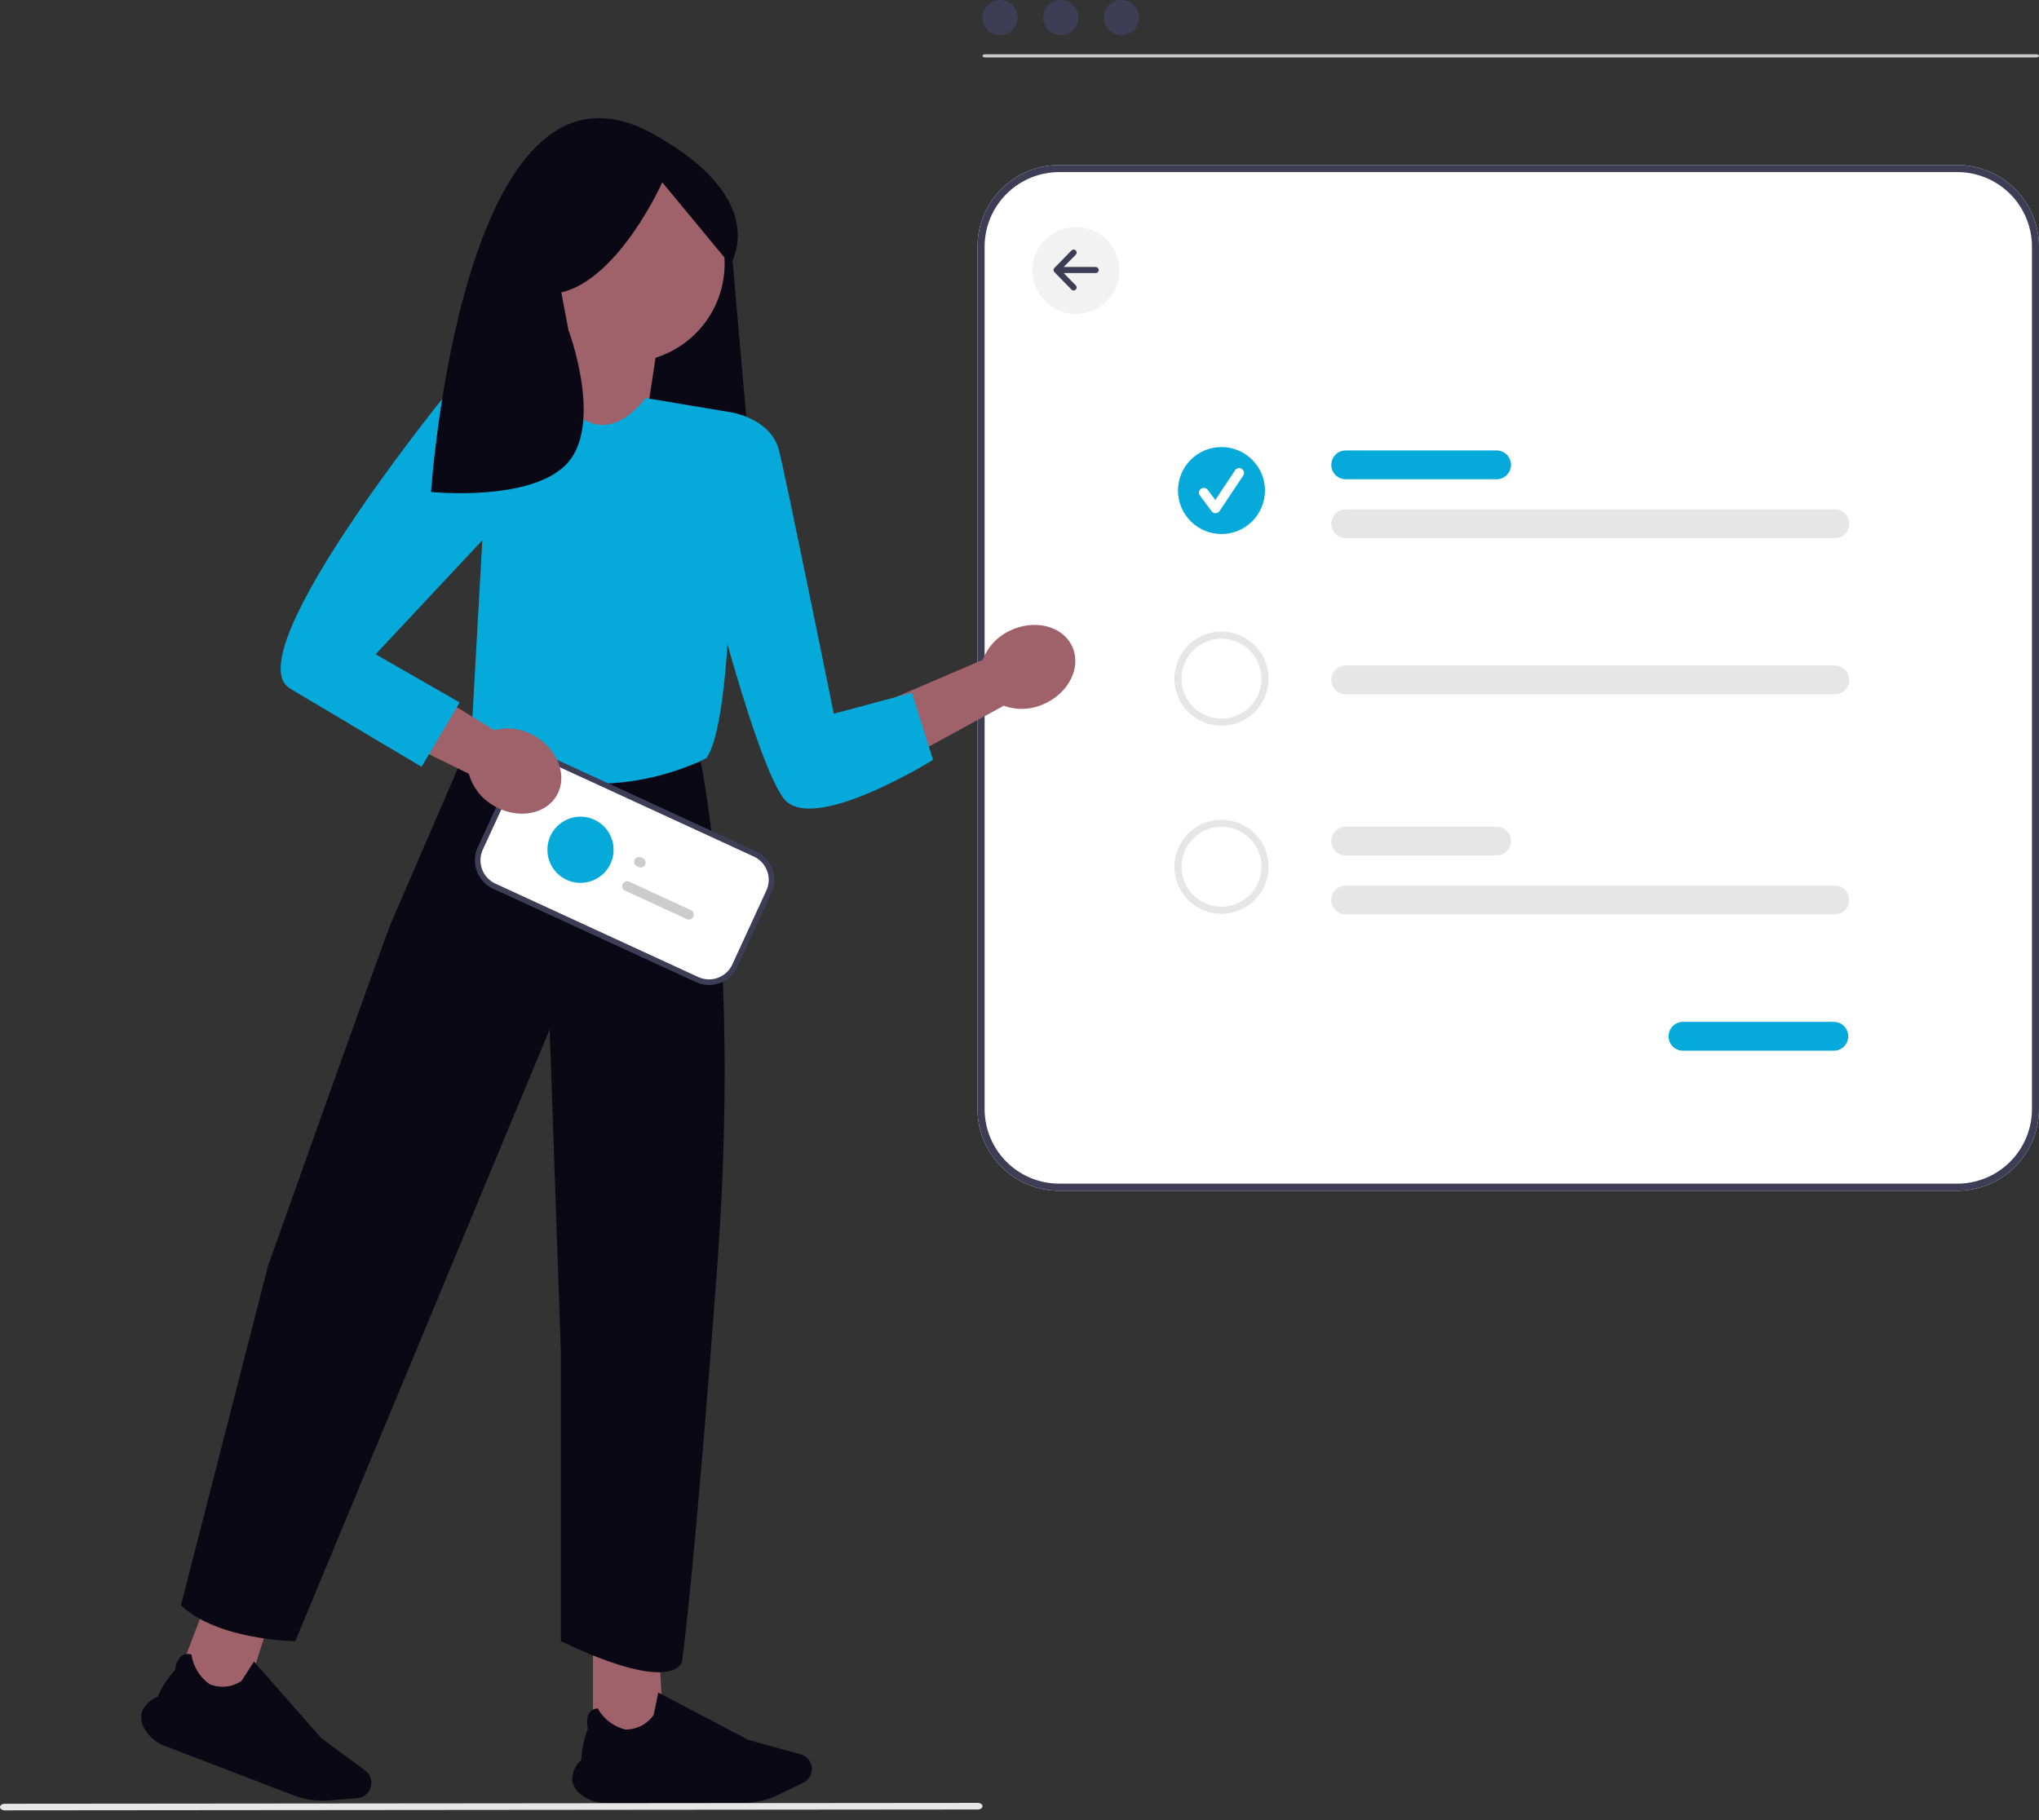 <svg xmlns="http://www.w3.org/2000/svg" width="165.032" height="147.35" viewBox="0 0 165.032 147.35">
  <rect x="0" y="0" width="165.032" height="147.35" fill="#333333" stroke="none"/>
  <g id="undraw_preferences-popup_cru5_1_" data-name="undraw_preferences-popup_cru5 (1)" transform="translate(-595.505 -198.287)">
    <path id="Pfad_235" data-name="Pfad 235" d="M395.208,760.512l-78.737.069c-.216,0-.392-.12-.392-.268s.175-.268.392-.268l78.737-.069c.216,0,.392.12.392.268S395.424,760.512,395.208,760.512Z" transform="translate(279.426 -415.734)" fill="#e6e6e6"/>
    <path id="Pfad_236" data-name="Pfad 236" d="M5.185,0H0V10.2l5.7-.941Z" transform="matrix(0.934, 0.358, -0.358, 0.934, 613.176, 325.469)" fill="#9f616a"/>
    <path id="Pfad_237" data-name="Pfad 237" d="M2.7,8.964h11.22A6.472,6.472,0,0,0,16.7,8.329l2.068-.994a1.242,1.242,0,0,0-.206-2.317L14.3,3.837,7,0l0,.028c-.137.691-.348,1.736-.375,1.8A2.745,2.745,0,0,1,4.332,3,3.532,3.532,0,0,1,2.093,1.3l-.007-.012H2.072a.889.889,0,0,0-.69.375,1.736,1.736,0,0,0-.088,1.278A7.318,7.318,0,0,0,.75,5.467,2.21,2.21,0,0,0,0,7.07,1.727,1.727,0,0,0,.727,8.283a3.134,3.134,0,0,0,1.97.682Z" transform="matrix(0.934, 0.358, -0.358, 0.934, 609.517, 330.288)" fill="#090814"/>
    <path id="Pfad_238" data-name="Pfad 238" d="M594.139,289.433h-72.7a6.616,6.616,0,0,1-6.609-6.609V213a6.616,6.616,0,0,1,6.609-6.609h72.7A6.616,6.616,0,0,1,600.748,213v69.823A6.616,6.616,0,0,1,594.139,289.433Z" transform="translate(159.789 5.253)" fill="#fff"/>
    <path id="Pfad_239" data-name="Pfad 239" d="M594.139,289.433h-72.7a6.616,6.616,0,0,1-6.609-6.609V213a6.616,6.616,0,0,1,6.609-6.609h72.7A6.616,6.616,0,0,1,600.748,213v69.823A6.616,6.616,0,0,1,594.139,289.433Zm-72.7-82.466A6.041,6.041,0,0,0,515.409,213v69.823a6.041,6.041,0,0,0,6.034,6.034h72.7a6.041,6.041,0,0,0,6.034-6.034V213a6.041,6.041,0,0,0-6.034-6.034Z" transform="translate(159.789 5.253)" fill="#3f3d56"/>
    <path id="Pfad_240" data-name="Pfad 240" d="M627.868,289.145H615.657a1.166,1.166,0,1,1,0-2.332h12.211a1.166,1.166,0,1,1,0,2.332Z" transform="translate(88.767 -52.059)" fill="#06aada"/>
    <path id="Pfad_241" data-name="Pfad 241" d="M722.868,450.145H710.657a1.166,1.166,0,1,1,0-2.332h12.211a1.166,1.166,0,1,1,0,2.332Z" transform="translate(21.064 -166.797)" fill="#06aada"/>
    <path id="Pfad_242" data-name="Pfad 242" d="M655.241,305.744H615.657a1.166,1.166,0,1,1,0-2.332h39.584a1.166,1.166,0,1,1,0,2.332Z" transform="translate(88.767 -63.888)" fill="#e6e6e6"/>
    <circle id="Ellipse_29" data-name="Ellipse 29" cx="3.52" cy="3.52" r="3.52" transform="translate(690.848 234.479)" fill="#06aada"/>
    <circle id="Ellipse_30" data-name="Ellipse 30" cx="3.52" cy="3.52" r="3.52" transform="translate(679.068 216.664)" fill="#f2f2f2"/>
    <path id="Pfad_243" data-name="Pfad 243" d="M578.565,295.444a.392.392,0,0,1-.313-.157l-.96-1.28a.392.392,0,0,1,.626-.47l.628.838,1.614-2.421a.392.392,0,0,1,.653.432l0,0-1.921,2.881a.392.392,0,0,1-.315.174Z" transform="translate(115.323 -55.611)" fill="#fff"/>
    <path id="Pfad_244" data-name="Pfad 244" d="M655.241,349.744H615.657a1.166,1.166,0,1,1,0-2.332h39.584a1.166,1.166,0,1,1,0,2.332Z" transform="translate(88.767 -95.245)" fill="#e6e6e6"/>
    <path id="Pfad_245" data-name="Pfad 245" d="M574.109,345.47a3.808,3.808,0,1,1,3.808-3.808,3.808,3.808,0,0,1-3.808,3.808Zm0-7.041a3.233,3.233,0,1,0,3.233,3.233,3.233,3.233,0,0,0-3.233-3.233Z" transform="translate(120.26 -88.435)" fill="#e6e6e6"/>
    <path id="Pfad_246" data-name="Pfad 246" d="M627.868,395.145H615.657a1.166,1.166,0,1,1,0-2.332h12.211a1.166,1.166,0,1,1,0,2.332Z" transform="translate(88.767 -127.6)" fill="#e6e6e6"/>
    <path id="Pfad_247" data-name="Pfad 247" d="M655.241,411.743H615.657a1.166,1.166,0,1,1,0-2.332h39.584a1.166,1.166,0,1,1,0,2.332Z" transform="translate(88.767 -139.43)" fill="#e6e6e6"/>
    <path id="Pfad_248" data-name="Pfad 248" d="M574.107,398.47a3.808,3.808,0,1,1,3.808-3.808,3.808,3.808,0,0,1-3.808,3.808Zm0-7.041a3.233,3.233,0,1,0,3.233,3.233,3.233,3.233,0,0,0-3.233-3.233Z" transform="translate(120.262 -126.205)" fill="#e6e6e6"/>
    <path id="Pfad_249" data-name="Pfad 249" d="M539.666,231.607h-2.589l.982-1a.243.243,0,0,0-.347-.34l-1.386,1.416a.243.243,0,0,0,0,.34l1.386,1.417a.243.243,0,0,0,.347-.34l-.982-1h2.589a.243.243,0,0,0,0-.486Z" transform="translate(144.521 -11.706)" fill="#3f3d56"/>
    <path id="Pfad_250" data-name="Pfad 250" d="M4.085,0H-1.1V10.2l5.7-.941Z" transform="translate(644.598 328.95)" fill="#9f616a"/>
    <path id="Pfad_251" data-name="Pfad 251" d="M189.133,211.537l2.257,25.62-21.38.355,2.058-25.484Z" transform="translate(465.255 3.251)" fill="#090814"/>
    <path id="Pfad_252" data-name="Pfad 252" d="M209.379,318.832s9.293,3.985,18.572,2.022c0,0,3.234,15.221,1.338,40.774s-2.858,32.053-2.858,32.053-.507,2.774-9.8-1.657V368.672l-.906-26.183-20.594,49.536s-6.265-.068-9.252-2.906l7.051-27.49s9.832-27.663,10.017-27.893l6.436-14.9Z" transform="translate(424.271 -60.871)" fill="#090814"/>
    <path id="Pfad_253" data-name="Pfad 253" d="M121.456,299.088,105.65,305.86l3.909,4.357,13.6-7.415a4.29,4.29,0,0,0,3.312-.171c1.983-.91,2.98-2.979,2.226-4.62s-2.971-2.233-4.954-1.323A4.291,4.291,0,0,0,121.456,299.088Z" transform="translate(553.591 -47.382)" fill="#9f616a"/>
    <path id="Pfad_254" data-name="Pfad 254" d="M176.194,211.726a7.983,7.983,0,1,1,10.376,7.619l-1.543,10.2-7.868-6.557a19.845,19.845,0,0,0,2.611-4.606,7.976,7.976,0,0,1-3.576-6.656Z" transform="translate(461.994 7.904)" fill="#9f616a"/>
    <path id="Pfad_255" data-name="Pfad 255" d="M181.55,248.471s3.017,6.225,7.323.864l6.9,1.151s.651,24.276-1.991,28c0,0-10.435,5.625-19.025-1.7l1.5-26.824Z" transform="translate(458.895 -18.822)" fill="#06aada"/>
    <g id="Gruppe_66" data-name="Gruppe 66" transform="translate(633.942 259.423)">
      <path id="Pfad_256" data-name="Pfad 256" d="M323.42,535.087l-16.428-7.565a2.3,2.3,0,0,1-1.126-3.049l2.759-5.99a2.3,2.3,0,0,1,3.049-1.126l16.428,7.565a2.3,2.3,0,0,1,1.126,3.049l-2.759,5.99A2.3,2.3,0,0,1,323.42,535.087Z" transform="translate(-305.429 -516.919)" fill="#fff"/>
      <path id="Pfad_257" data-name="Pfad 257" d="M322.549,534.515l-16.428-7.565a2.527,2.527,0,0,1-1.238-3.349l2.758-5.99a2.527,2.527,0,0,1,3.349-1.238l16.428,7.565a2.527,2.527,0,0,1,1.238,3.348l-2.759,5.991a2.527,2.527,0,0,1-3.348,1.238ZM310.8,516.784a2.075,2.075,0,0,0-2.749,1.016l-2.758,5.99a2.075,2.075,0,0,0,1.016,2.749l16.428,7.565a2.075,2.075,0,0,0,2.749-1.016l2.758-5.99a2.075,2.075,0,0,0-1.016-2.749Z" transform="translate(-304.652 -516.142)" fill="#3f3d56"/>
      <path id="Pfad_258" data-name="Pfad 258" d="M362.2,553.475l-.091-.041a.4.4,0,1,1,.334-.726l.091.041a.4.4,0,1,1-.334.726Z" transform="translate(-348.963 -544.425)" fill="#ccc"/>
      <path id="Pfad_259" data-name="Pfad 259" d="M362.63,564.39l-4.992-2.3a.4.4,0,0,1,.334-.726l4.992,2.3a.4.4,0,1,1-.334.726Z" transform="translate(-345.497 -551.128)" fill="#ccc"/>
      <circle id="Ellipse_31" data-name="Ellipse 31" cx="2.68" cy="2.68" r="2.68" transform="translate(5.867 4.978)" fill="#06aada"/>
    </g>
    <path id="Pfad_260" data-name="Pfad 260" d="M134.282,254.408l2.558-.93s3.246.49,3.894,3.105,4.429,21.3,4.429,21.3l6.317-1.7,1.714,5.432s-9.874,6.163-12.117,3.086-5.794-17.2-5.794-17.2Z" transform="translate(517.827 -21.814)" fill="#06aada"/>
    <path id="Pfad_261" data-name="Pfad 261" d="M225.013,304.063l-14.654-9-1.3,5.707,13.906,6.827a4.291,4.291,0,0,0,2.052,2.605c1.888,1.093,4.152.714,5.057-.849s.109-3.716-1.779-4.809a4.291,4.291,0,0,0-3.28-.484Z" transform="translate(410.489 -46.668)" fill="#9f616a"/>
    <path id="Pfad_262" data-name="Pfad 262" d="M233.053,249.576l-5.616.33s-16.9,20.87-12.46,23.594l10.661,6.343,3.083-5.208-6.8-3.9,12.946-13.843-1.811-7.318Z" transform="translate(403.987 -19.479)" fill="#06aada"/>
    <path id="Pfad_263" data-name="Pfad 263" d="M192.275,199.49s-3.472,7.8-8.169,8.912l.575,3.038s2.78,7.407,0,10.686-11.12,2.431-11.12,2.431,2.506-37.464,17.891-29.029c9.822,5.387,6.332,10.618,6.332,10.618l-5.508-6.656Z" transform="translate(456.831 13.559)" fill="#090814"/>
    <path id="Pfad_264" data-name="Pfad 264" d="M353.191,501.037H364.37a6.448,6.448,0,0,0,2.777-.633l2.061-.99a1.238,1.238,0,0,0-.206-2.308l-4.251-1.176-7.274-3.824-.005.027c-.136.689-.347,1.73-.374,1.793a2.733,2.733,0,0,1-2.277,1.171,3.524,3.524,0,0,1-2.231-1.692l-.007-.012h-.014a.885.885,0,0,0-.687.375,1.731,1.731,0,0,0-.088,1.273,7.269,7.269,0,0,0-.541,2.51,2.2,2.2,0,0,0-.745,1.6,1.72,1.72,0,0,0,.722,1.209,3.122,3.122,0,0,0,1.962.679Z" transform="translate(291.305 -156.796)" fill="#090814"/>
    <g id="Gruppe_67" data-name="Gruppe 67" transform="translate(675.024 198.287)">
      <circle id="Ellipse_32" data-name="Ellipse 32" cx="1.423" cy="1.423" r="1.423" transform="translate(0 0)" fill="#3f3d56"/>
      <circle id="Ellipse_33" data-name="Ellipse 33" cx="1.423" cy="1.423" r="1.423" transform="translate(4.916 0)" fill="#3f3d56"/>
      <circle id="Ellipse_34" data-name="Ellipse 34" cx="1.423" cy="1.423" r="1.423" transform="translate(9.832 0)" fill="#3f3d56"/>
    </g>
    <path id="Pfad_265" data-name="Pfad 265" d="M284.7,738.5H199.63c-.124,0-.223-.058-.223-.129s.1-.129.223-.129H284.7c.124,0,.223.058.223.129S284.82,738.5,284.7,738.5Z" transform="translate(475.618 -535.562)" fill="#cacaca"/>
  </g>
</svg>
